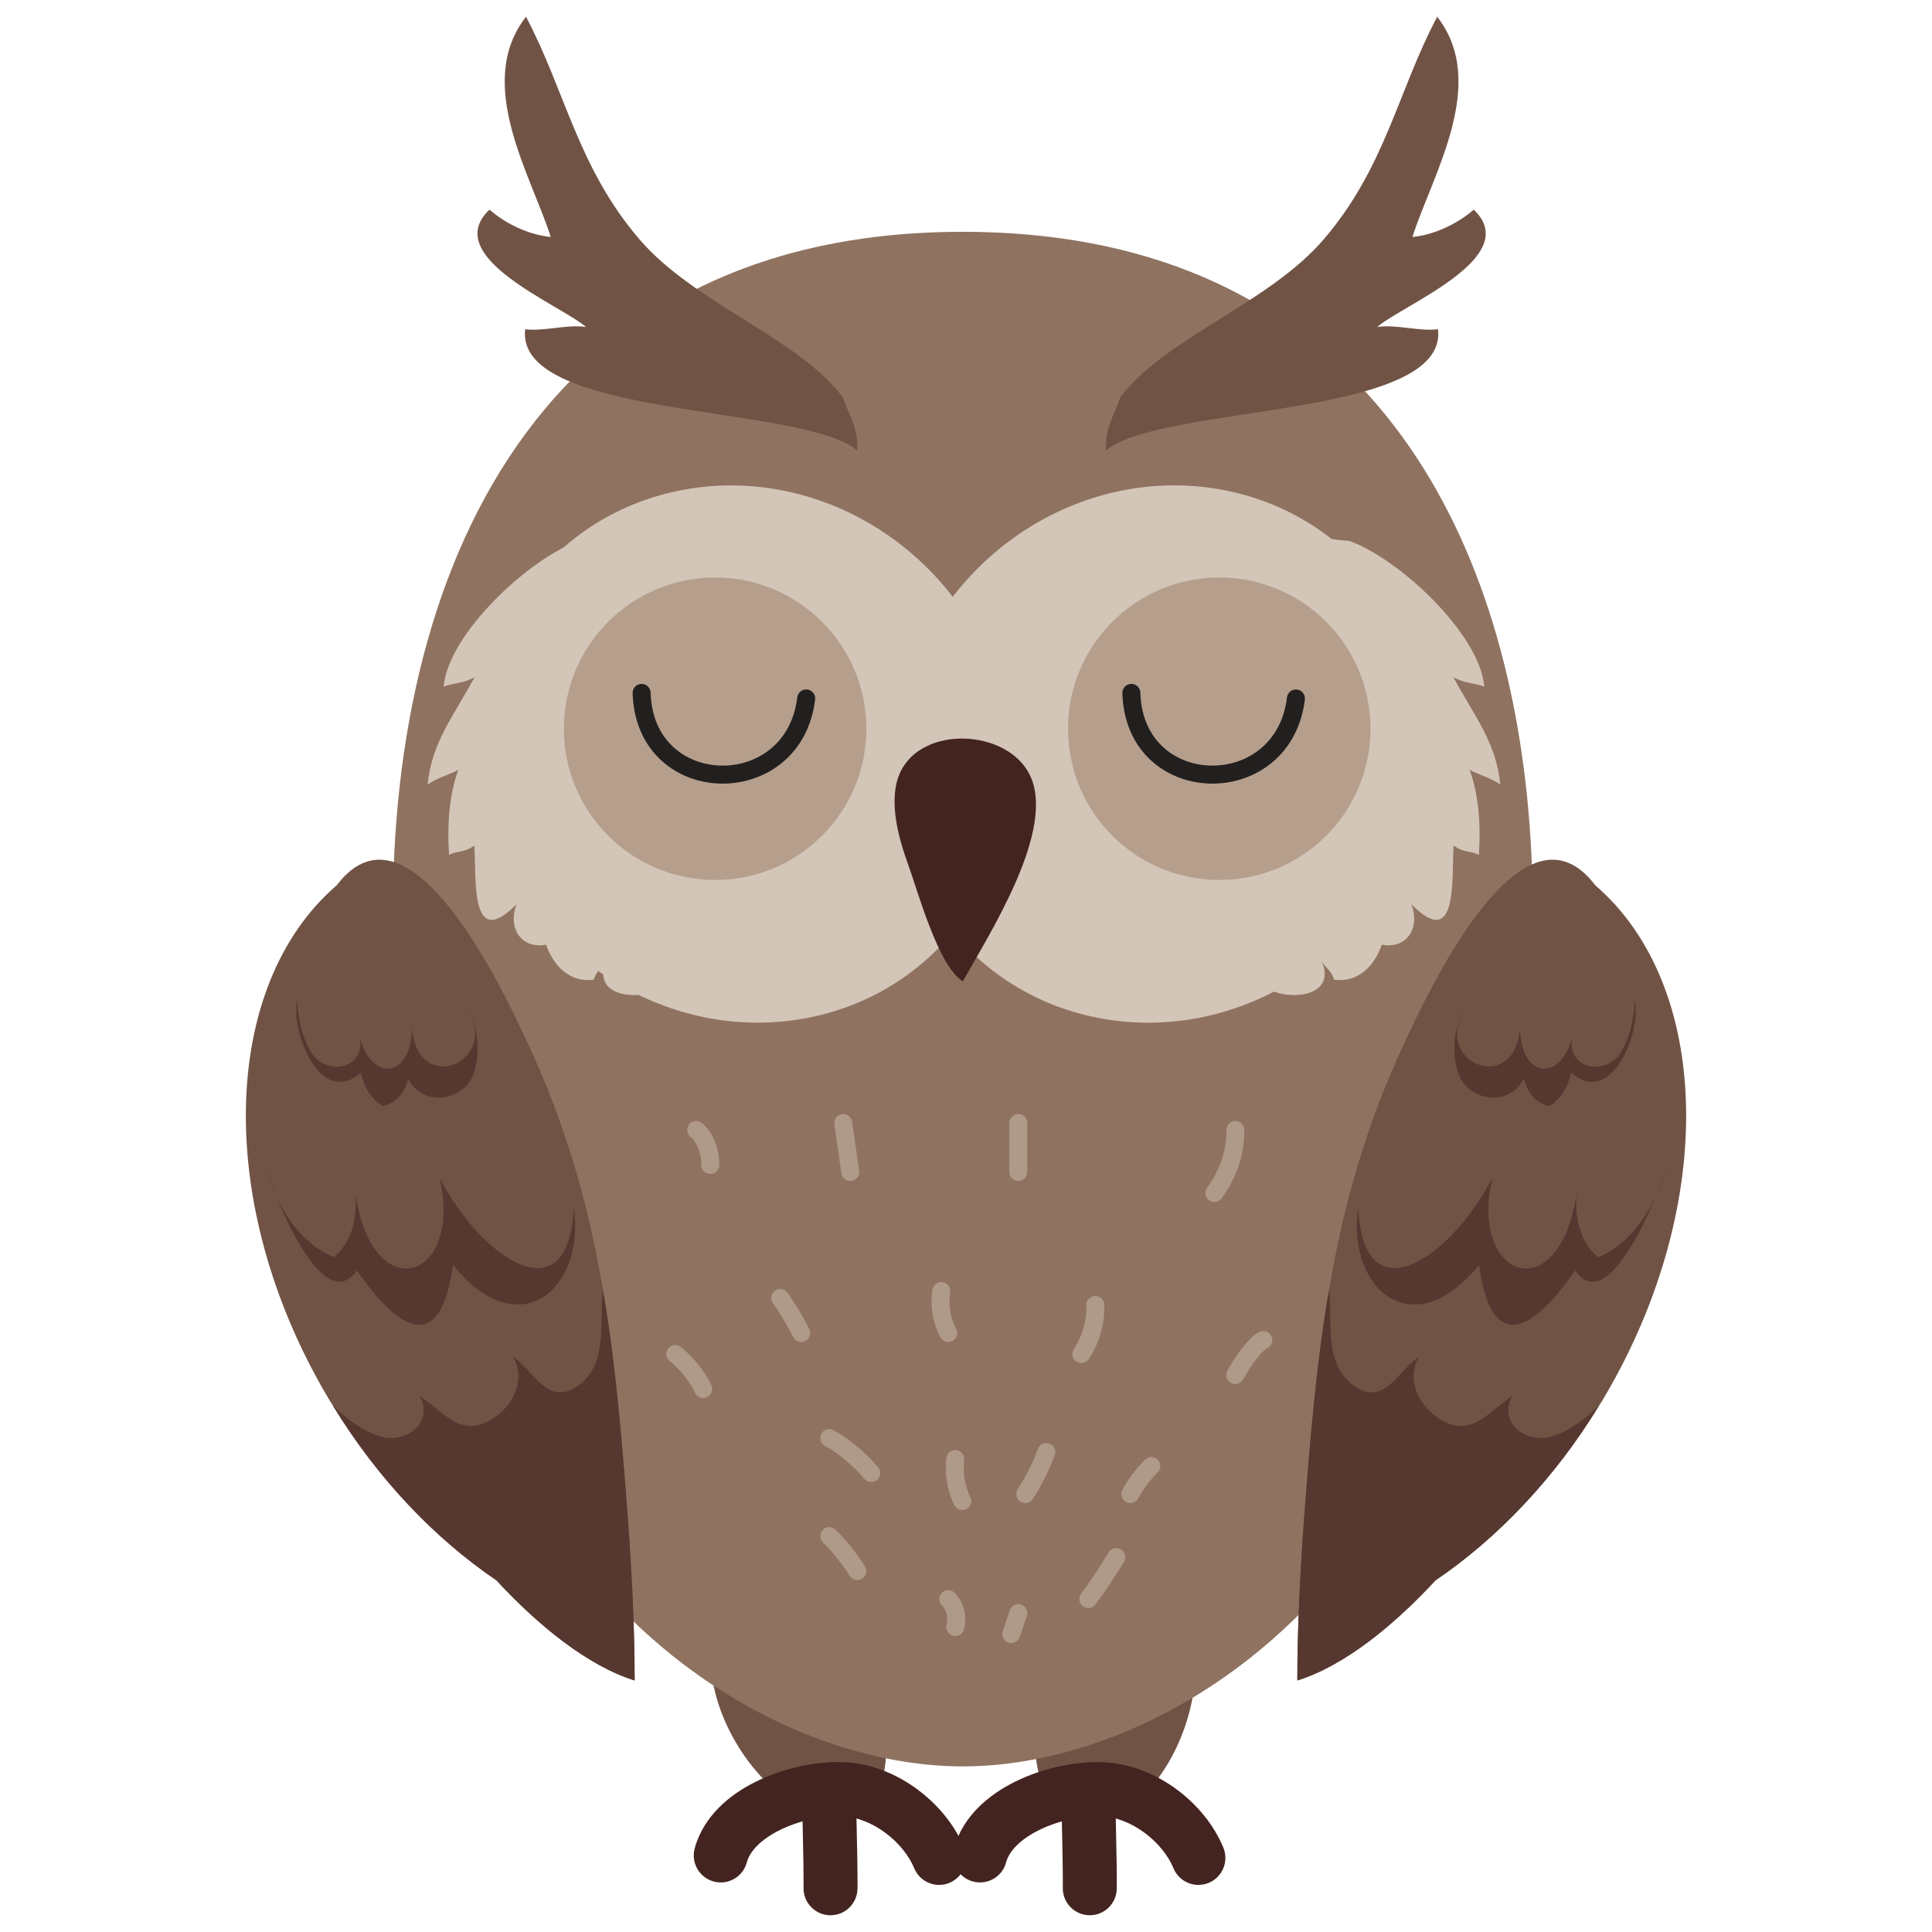 <?xml version="1.0" encoding="utf-8"?>
<!-- Generator: Adobe Illustrator 27.2.0, SVG Export Plug-In . SVG Version: 6.00 Build 0)  -->
<svg version="1.1" id="Layer_2_00000156555396068290531340000011120356114910530476_"
	 xmlns="http://www.w3.org/2000/svg" xmlns:xlink="http://www.w3.org/1999/xlink" x="0px" y="0px" viewBox="0 0 173 173"
	 enable-background="new 0 0 173 173" xml:space="preserve">
<g id="words">
	<g id="owl">
		<g id="Layer_47">
			<g>
				
					<ellipse transform="matrix(0.866 -0.5 0.5 0.866 -66.755 56.199)" fill="#715345" cx="71.491" cy="152.665" rx="6.532" ry="10.886"/>
				<path fill="#715345" d="M106.01,154.884c-2.042,5.655-6.448,9.245-9.841,8.02c-3.393-1.225-4.488-6.803-2.445-12.457
					c2.042-5.655,6.448-9.245,9.841-8.02c3.393,1.225,4.488,6.803,2.445,12.458"/>
				<path fill="#442420" d="M66.872,166.775c0.134-0.496,0.423-0.99,0.923-1.498c0.74-0.758,1.958-1.471,3.307-1.941
					c1.343-0.478,2.81-0.721,3.937-0.718l0.41,0.011c1.261,0.062,2.657,0.614,3.841,1.498c1.187,0.875,2.13,2.071,2.57,3.159
					c0.507,1.234,1.919,1.823,3.153,1.316s1.823-1.919,1.316-3.153c-0.851-2.053-2.328-3.834-4.157-5.201
					c-1.831-1.357-4.049-2.31-6.465-2.445c-0.221-0.012-0.444-0.018-0.669-0.018c-2.349,0.01-4.982,0.586-7.379,1.766
					c-1.195,0.595-2.33,1.349-3.299,2.326c-0.964,0.972-1.766,2.194-2.155,3.643c-0.346,1.289,0.418,2.614,1.707,2.96
					c1.289,0.346,2.614-0.418,2.96-1.707V166.775z"/>
				<path fill="#442420" d="M71.845,161.315c0,1.789,0.112,5.078,0.111,7.117c0,0.224-0.001,0.431-0.004,0.616
					c-0.02,1.334,1.045,2.432,2.379,2.452s2.432-1.045,2.452-2.379c0.003-0.216,0.005-0.446,0.005-0.689
					c0-2.17-0.112-5.484-0.111-7.117c0-1.334-1.082-2.416-2.416-2.416S71.845,159.981,71.845,161.315z"/>
				<path fill="#442420" d="M90.088,166.775c0.134-0.496,0.423-0.99,0.923-1.498c0.74-0.758,1.958-1.471,3.307-1.941
					c1.343-0.478,2.81-0.721,3.937-0.718l0.41,0.011c1.261,0.062,2.657,0.614,3.841,1.498c1.187,0.875,2.13,2.071,2.57,3.159
					c0.507,1.234,1.919,1.823,3.153,1.316s1.823-1.919,1.316-3.153c-0.851-2.053-2.328-3.834-4.157-5.201
					c-1.831-1.357-4.049-2.31-6.465-2.445c-0.221-0.012-0.444-0.018-0.669-0.018c-2.349,0.01-4.982,0.586-7.379,1.766
					c-1.195,0.595-2.33,1.349-3.299,2.326c-0.964,0.972-1.766,2.194-2.155,3.643c-0.346,1.289,0.418,2.614,1.707,2.96
					c1.289,0.346,2.614-0.418,2.96-1.707V166.775z"/>
				<path fill="#442420" d="M95.061,161.315c0,1.789,0.112,5.078,0.111,7.117c0,0.224-0.001,0.431-0.004,0.616
					c-0.02,1.334,1.045,2.432,2.379,2.452s2.432-1.045,2.452-2.379c0.003-0.216,0.005-0.446,0.005-0.689
					c0-2.17-0.112-5.485-0.111-7.117c0-1.334-1.082-2.416-2.416-2.416S95.061,159.981,95.061,161.315z"/>
				<path fill="#8F7260" d="M119.69,140.876c-9.79,11.815-22.907,17.296-33.483,17.296c-8.035,0-17.541-3.173-25.951-9.88
					c-2.644-2.115-5.185-4.579-7.533-7.416c-9.57-11.544-16.742-33.483-17.477-55.487c-1.109-32.245,11.634-64.632,50.96-64.632
					c66.18,0,57.074,91.654,33.483,120.12"/>
				<path fill="#D3C5B7" d="M51.806,48.435c-4.401,1.564-11.675,8.301-12.081,13.053c0.862-0.334,1.839-0.296,2.768-0.852
					c-1.81,3.397-3.849,5.825-4.2,9.628c0.755-0.595,2.115-0.941,2.743-1.337c-0.821,2.314-1.004,4.886-0.827,7.63
					c0.742-0.39,1.455-0.211,2.262-0.847c0.201,2.941-0.426,9.532,3.793,5.252c-0.862,2.186,0.482,4.055,2.635,3.629
					c0.697,1.981,2.179,3.419,4.279,3.138c0.228-0.85,0.739-0.956,1.106-1.664c-1.425,3.311,3.205,3.672,5.249,2.247
					c-5.729-5.867-8.038-12.274-8.215-20.905c-0.119-5.803,0.648-15.61,5.664-19.481C55.269,47.743,54.003,48.306,51.806,48.435"/>
				<path fill="#D3C5B7" d="M120.831,48.435c4.401,1.564,11.675,8.301,12.081,13.053c-0.862-0.334-1.839-0.296-2.768-0.852
					c1.81,3.397,3.849,5.825,4.2,9.628c-0.755-0.595-2.115-0.941-2.743-1.337c0.821,2.314,1.004,4.886,0.827,7.63
					c-0.742-0.39-1.455-0.211-2.262-0.847c-0.201,2.941,0.426,9.532-3.793,5.252c0.862,2.186-0.482,4.055-2.635,3.629
					c-0.697,1.981-2.179,3.419-4.279,3.138c-0.228-0.85-0.739-0.956-1.106-1.664c1.425,3.311-3.205,3.672-5.249,2.247
					c5.729-5.867,8.038-12.274,8.215-20.905c0.119-5.803-0.648-15.61-5.664-19.481c1.713-0.183,2.979,0.38,5.177,0.51"/>
				<path fill="#D3C5B7" d="M127.333,71.443c-2.796,13.108-15.516,21.978-28.413,19.811c-12.897-2.167-21.085-14.549-18.29-27.657
					s15.516-21.978,28.413-19.811S130.128,58.335,127.333,71.443"/>
				<path fill="#D3C5B7" d="M89.99,63.505c2.861,13.097-5.266,25.511-18.151,27.729c-12.886,2.217-25.651-6.602-28.511-19.699
					c-2.861-13.097,5.266-25.512,18.151-27.729C74.365,41.589,87.13,50.408,89.99,63.505"/>
				<path fill="#B59F8C" d="M64.035,51.712c-7.48,0-13.543,6.063-13.543,13.543c0,7.48,6.063,13.543,13.543,13.543
					c7.48,0,13.543-6.063,13.543-13.543S71.515,51.712,64.035,51.712"/>
				<path fill="#B59F8C" d="M109.178,51.712c-7.48,0-13.543,6.063-13.543,13.543c0,7.48,6.063,13.543,13.543,13.543
					s13.543-6.063,13.543-13.543S116.658,51.712,109.178,51.712"/>
				<path fill="#221F1F" d="M56.649,62.067c0.069,2.625,1.086,4.694,2.603,6.059c1.514,1.368,3.489,2.041,5.462,2.042
					c1.897,0,3.811-0.622,5.339-1.887c1.529-1.262,2.645-3.179,2.936-5.643c0.053-0.442-0.262-0.842-0.704-0.895
					c-0.442-0.053-0.842,0.262-0.895,0.704c-0.254,2.092-1.153,3.585-2.365,4.594c-1.213,1.006-2.764,1.517-4.311,1.516
					c-1.61,0-3.196-0.552-4.382-1.625c-1.183-1.077-2.004-2.667-2.073-4.91c-0.013-0.445-0.383-0.795-0.828-0.782
					S56.636,61.623,56.649,62.067L56.649,62.067z"/>
				<path fill="#221F1F" d="M100.502,62.067c0.069,2.625,1.086,4.694,2.603,6.059c1.514,1.368,3.489,2.041,5.462,2.042
					c1.897,0,3.811-0.622,5.339-1.887c1.529-1.262,2.645-3.179,2.936-5.643c0.053-0.442-0.262-0.842-0.704-0.895
					s-0.842,0.262-0.895,0.704c-0.254,2.092-1.153,3.585-2.365,4.594c-1.213,1.006-2.764,1.517-4.311,1.516
					c-1.61,0-3.196-0.552-4.382-1.625c-1.183-1.077-2.004-2.667-2.073-4.91c-0.013-0.445-0.383-0.795-0.828-0.782
					C100.839,61.253,100.489,61.623,100.502,62.067L100.502,62.067z"/>
				<path fill="#715345" d="M75.487,35.597c-3.975-5.33-13.283-8.387-18.243-14.185C51.733,14.971,50.633,8.176,47.101,1.5
					c-4.651,5.963,0.451,14.174,2.219,19.724c-1.92-0.207-3.893-1.083-5.493-2.449c-4.49,4.264,6.427,8.545,8.642,10.507
					c-1.673-0.261-3.752,0.412-5.444,0.2c-0.924,8.024,24.962,6.72,29.734,10.863C76.862,38.295,76.032,37.221,75.487,35.597
					L75.487,35.597z"/>
				<path fill="#715345" d="M100.306,35.597c3.975-5.33,13.283-8.387,18.243-14.185c5.511-6.441,6.611-13.236,10.143-19.912
					c4.651,5.963-0.451,14.174-2.219,19.724c1.92-0.207,3.893-1.083,5.493-2.449c4.49,4.264-6.427,8.545-8.642,10.507
					c1.673-0.261,3.752,0.412,5.444,0.2c0.924,8.024-24.962,6.72-29.734,10.863C98.931,38.295,99.761,37.221,100.306,35.597
					L100.306,35.597z"/>
				<path fill="#442420" d="M80.616,69.145c1.987-4.219,9.488-3.858,11.559,0.169c2.509,4.879-3.624,14.361-5.957,18.556
					c-2.201-1.31-4.055-8.152-4.977-10.688C80.245,74.442,79.597,71.311,80.616,69.145z"/>
				<path fill="#AF9988" d="M62.344,100.379c-0.235,0-0.467,0.102-0.626,0.299c-0.28,0.346-0.226,0.853,0.119,1.133
					c0.512,0.39,0.969,1.432,0.956,2.431v0.064c-0.008,0.445,0.346,0.811,0.791,0.819c0.005,0,0.009,0,0.014,0
					c0.438,0,0.797-0.351,0.805-0.791v-0.092c-0.012-1.419-0.524-2.825-1.552-3.683c-0.149-0.121-0.328-0.179-0.506-0.179"/>
				<path fill="#AF9988" d="M75.51,99.752c-0.038,0-0.076,0.003-0.115,0.008c-0.44,0.063-0.746,0.471-0.683,0.911
					c0.214,1.496,0.413,2.892,0.627,4.389c0.057,0.402,0.402,0.692,0.796,0.692c0.038,0,0.076-0.003,0.115-0.008
					c0.44-0.063,0.746-0.471,0.683-0.911c-0.214-1.496-0.413-2.892-0.627-4.389C76.249,100.042,75.904,99.753,75.51,99.752"/>
				<path fill="#AF9988" d="M91.182,99.753c-0.445,0-0.805,0.361-0.805,0.805v4.389c0,0.445,0.361,0.805,0.805,0.805
					s0.805-0.361,0.805-0.805v-4.389C91.987,100.113,91.626,99.753,91.182,99.753"/>
				<path fill="#AF9988" d="M110.618,100.38c0,0-0.006,0-0.009,0c-0.445,0.005-0.801,0.369-0.796,0.814v0.086
					c0,1.792-0.613,3.575-1.722,5.067c-0.265,0.357-0.191,0.861,0.166,1.127c0.144,0.107,0.313,0.159,0.48,0.159
					c0.246,0,0.489-0.112,0.647-0.325c1.304-1.756,2.04-3.867,2.04-6.028v-0.104C111.419,100.734,111.059,100.379,110.618,100.38"/>
				<path fill="#AF9988" d="M98.079,116.053c-0.01,0-0.019,0-0.029,0c-0.444,0.016-0.792,0.388-0.777,0.833l0.004,0.228
					c0,1.297-0.384,2.546-1.128,3.694c-0.242,0.373-0.136,0.872,0.237,1.114c0.135,0.088,0.288,0.13,0.438,0.13
					c0.264,0,0.522-0.129,0.676-0.367c0.901-1.385,1.389-2.952,1.388-4.571l-0.005-0.284
					C98.868,116.395,98.51,116.053,98.079,116.053"/>
				<path fill="#AF9988" d="M84.285,114.799c-0.392,0-0.736,0.287-0.795,0.686c-0.054,0.36-0.081,0.719-0.081,1.076
					c-0.001,1.104,0.266,2.181,0.792,3.18c0.144,0.274,0.424,0.431,0.714,0.431c0.126,0,0.254-0.03,0.374-0.093
					c0.394-0.207,0.545-0.694,0.338-1.087c-0.409-0.781-0.606-1.582-0.607-2.431c0-0.274,0.021-0.553,0.064-0.838
					c0.066-0.44-0.238-0.85-0.677-0.915c-0.04-0.006-0.08-0.009-0.12-0.009"/>
				<path fill="#AF9988" d="M69.866,115.426c-0.161,0-0.323,0.048-0.464,0.147c-0.363,0.256-0.45,0.759-0.194,1.122
					c0.682,0.966,1.288,1.977,1.819,3.032c0.141,0.281,0.425,0.444,0.72,0.444c0.122,0,0.245-0.028,0.361-0.086
					c0.397-0.2,0.557-0.684,0.357-1.081c-0.567-1.127-1.214-2.206-1.942-3.237c-0.157-0.222-0.406-0.341-0.659-0.341"/>
				<path fill="#AF9988" d="M74.256,127.965c-0.289,0-0.567,0.155-0.712,0.428c-0.208,0.393-0.059,0.88,0.334,1.089
					c1.135,0.595,2.636,1.862,3.519,2.937c0.159,0.192,0.389,0.292,0.621,0.292c0.181,0,0.363-0.061,0.513-0.185
					c0.343-0.283,0.391-0.791,0.107-1.134c-1.047-1.257-2.604-2.583-4.005-3.333C74.513,127.995,74.384,127.965,74.256,127.965"/>
				<path fill="#AF9988" d="M85.539,129.846c-0.404,0-0.753,0.304-0.799,0.715c-0.035,0.306-0.052,0.61-0.052,0.911
					c0,1.14,0.253,2.245,0.753,3.288c0.138,0.289,0.427,0.458,0.727,0.458c0.116,0,0.235-0.025,0.347-0.079
					c0.401-0.192,0.571-0.673,0.379-1.074c-0.401-0.84-0.594-1.689-0.595-2.593c0-0.239,0.014-0.483,0.042-0.731
					c0.05-0.442-0.268-0.841-0.71-0.891c-0.031-0.003-0.061-0.005-0.091-0.005"/>
				<path fill="#AF9988" d="M93.69,129.219c-0.328,0-0.637,0.202-0.756,0.528c-0.46,1.255-1.051,2.44-1.801,3.602
					c-0.241,0.374-0.134,0.872,0.239,1.113c0.135,0.087,0.286,0.129,0.436,0.129c0.264,0,0.523-0.13,0.677-0.368
					c0.813-1.258,1.46-2.555,1.961-3.921c0.153-0.418-0.061-0.88-0.479-1.033c-0.091-0.034-0.185-0.049-0.277-0.049"/>
				<path fill="#AF9988" d="M103.094,130.473c-0.204,0-0.408,0.077-0.565,0.232c-0.811,0.799-1.484,1.699-2.024,2.698
					c-0.211,0.391-0.066,0.88,0.326,1.091c0.122,0.066,0.253,0.097,0.382,0.097c0.286,0,0.563-0.153,0.709-0.423
					c0.467-0.864,1.039-1.628,1.738-2.317c0.317-0.312,0.321-0.822,0.008-1.139c-0.158-0.16-0.366-0.24-0.574-0.24"/>
				<path fill="#AF9988" d="M60.463,120.442c-0.236,0-0.469,0.103-0.628,0.301c-0.279,0.347-0.223,0.854,0.123,1.132
					c0.973,0.783,1.743,1.743,2.288,2.86c0.14,0.286,0.426,0.452,0.724,0.452c0.119,0,0.239-0.026,0.353-0.082
					c0.4-0.195,0.566-0.677,0.371-1.077c-0.648-1.329-1.573-2.483-2.727-3.409C60.818,120.5,60.64,120.441,60.463,120.442"/>
				<path fill="#AF9988" d="M113.125,119.188c-0.09,0-0.182,0.015-0.272,0.047c-0.343,0.133-0.545,0.316-0.792,0.54
					c-0.702,0.671-1.537,1.81-2.157,2.977c-0.207,0.394-0.056,0.881,0.337,1.088c0.12,0.063,0.248,0.093,0.374,0.093
					c0.289,0,0.569-0.156,0.713-0.43c0.351-0.668,0.823-1.372,1.254-1.908c0.215-0.268,0.421-0.495,0.584-0.649l0.199-0.17
					l0.047-0.031c0.407-0.157,0.617-0.61,0.469-1.023c-0.118-0.329-0.428-0.534-0.758-0.534"/>
				<path fill="#AF9988" d="M74.255,136.742c-0.208,0-0.415,0.08-0.573,0.239c-0.313,0.316-0.309,0.826,0.007,1.139
					c0.924,0.912,1.707,1.893,2.39,2.988c0.153,0.245,0.415,0.379,0.684,0.379c0.146,0,0.293-0.039,0.425-0.122
					c0.377-0.235,0.492-0.732,0.257-1.109c-0.747-1.198-1.614-2.283-2.625-3.281c-0.157-0.155-0.361-0.232-0.566-0.232"/>
				<path fill="#AF9988" d="M84.913,142.385c-0.197,0-0.394,0.072-0.55,0.217c-0.325,0.304-0.342,0.813-0.039,1.138
					c0.349,0.381,0.493,0.763,0.498,1.235c0,0.167-0.021,0.346-0.066,0.538c-0.102,0.433,0.166,0.867,0.599,0.969
					c0.062,0.015,0.124,0.022,0.186,0.022c0.365,0,0.696-0.25,0.783-0.62c0.071-0.302,0.109-0.606,0.109-0.908
					c0.005-0.854-0.32-1.688-0.931-2.335C85.343,142.471,85.129,142.385,84.913,142.385"/>
				<path fill="#AF9988" d="M91.182,143.638c-0.337,0-0.651,0.213-0.764,0.551c-0.209,0.627-0.418,1.254-0.627,1.881
					c-0.141,0.422,0.087,0.878,0.509,1.019c0.084,0.028,0.17,0.042,0.255,0.042c0.337,0,0.651-0.213,0.764-0.551
					c0.209-0.627,0.418-1.254,0.627-1.881c0.141-0.422-0.087-0.878-0.509-1.019C91.353,143.652,91.267,143.638,91.182,143.638"/>
				<path fill="#AF9988" d="M99.96,138.623c-0.273,0-0.54,0.139-0.691,0.39c-0.773,1.285-1.614,2.547-2.465,3.698
					c-0.264,0.358-0.189,0.862,0.169,1.126c0.144,0.106,0.312,0.158,0.478,0.158c0.247,0,0.49-0.113,0.648-0.327
					c0.884-1.196,1.751-2.497,2.55-3.825c0.229-0.381,0.106-0.876-0.275-1.105C100.244,138.66,100.101,138.623,99.96,138.623"/>
				<path fill="#715345" d="M128.542,141.513c-3.695,3.997-8.149,7.651-12.372,8.963c-0.004-4.578,0.25-9.697,0.601-14.48
					c0.549-7.216,1.1-13.925,2.231-20.474c1.259-7.45,3.265-14.696,6.815-22.265c1.961-4.176,10.391-22.496,16.941-14.098
					l0.104,0.127c10.365,8.935,10.98,28.465,0.875,45.687c-0.164,0.285-0.337,0.58-0.522,0.848
					C139.173,132.449,134.04,137.78,128.542,141.513"/>
				<path fill="#573830" d="M119.001,115.521L119.001,115.521c-1.131,6.549-1.681,13.258-2.231,20.474
					c-0.349,4.746-0.601,9.823-0.601,14.373c0,0.036,0,0.072,0,0.107c4.224-1.311,8.677-4.966,12.372-8.963
					c5.498-3.734,10.631-9.065,14.673-15.692c-1.238,1.289-3.484,2.898-5.118,2.941c-0.029,0-0.058,0-0.087,0
					c-2.144,0-3.679-1.828-2.585-3.761c-1.661,1.085-2.889,2.689-4.588,2.689c-0.618,0-1.299-0.212-2.085-0.739
					c-1.792-1.186-2.844-3.531-1.677-5.479c-1.57,1.083-2.583,3.202-4.238,3.202c-0.469,0-0.989-0.17-1.589-0.582
					c-2.821-1.945-1.854-6.085-2.249-8.572"/>
				<path fill="#573830" d="M133.635,105.471c-2.27,4.381-6.05,8.079-8.77,8.079c-1.753,0-3.066-1.537-3.25-5.419
					c-0.691,4.792,1.656,8.686,5.033,8.686c1.748,0,3.772-1.044,5.792-3.546c0.494,3.684,1.562,5.356,3.031,5.356
					c1.499,0,3.416-1.74,5.569-4.857c0.494,0.701,1.02,1.002,1.56,1.002c2.071,0,4.333-4.428,5.666-7.639
					c-1.09,2.314-2.754,4.447-5.164,5.443c-1.555-1.289-2.076-3.287-1.934-5.649c-0.7,4.64-2.711,6.662-4.528,6.662
					c-2.24,0-4.185-3.078-3.007-8.118 M149.266,104.481c-0.193,0.586-0.542,1.547-1.001,2.652
					C148.677,106.258,149.008,105.357,149.266,104.481"/>
				<path fill="#573830" d="M140.824,92.655c-0.003,0.014-0.006,0.028-0.01,0.043C140.817,92.684,140.82,92.67,140.824,92.655
					 M146.379,89.518c0.018,1.527-0.626,4.535-1.953,5.493c-0.468,0.338-1.027,0.506-1.566,0.506c-1.282,0-2.456-0.95-2.046-2.819
					c-0.456,2.003-1.526,2.994-2.53,2.994c-1.115,0-2.149-1.223-2.165-3.641c-0.227,2.468-1.501,3.442-2.784,3.442
					c-1.975,0-3.97-2.31-2.189-5.03c-1.179,1.506-1.318,5.438,0.185,6.857c0.686,0.648,1.546,0.969,2.381,0.969
					c1.113,0,2.181-0.57,2.731-1.694c0.323,1.226,1.063,2.195,2.298,2.455c1.068-0.701,1.678-1.723,1.944-2.995
					c0.657,0.579,1.285,0.827,1.868,0.827c2.623,0,4.346-5.013,3.827-7.363"/>
				<path fill="#715345" d="M44.458,141.513c3.695,3.997,8.149,7.651,12.372,8.963c0.004-4.578-0.25-9.697-0.601-14.48
					c-0.549-7.216-1.1-13.925-2.231-20.474c-1.259-7.45-3.265-14.696-6.815-22.265c-1.961-4.176-10.391-22.496-16.941-14.098
					l-0.104,0.127c-10.365,8.935-10.98,28.465-0.875,45.687c0.164,0.285,0.337,0.58,0.522,0.848
					C33.827,132.449,38.96,137.78,44.458,141.513"/>
				<path fill="#573830" d="M53.998,115.521c-0.395,2.487,0.572,6.627-2.249,8.572c-0.599,0.412-1.12,0.582-1.589,0.582
					c-1.655,0-2.668-2.118-4.238-3.202c1.167,1.947,0.115,4.292-1.677,5.479c-0.786,0.527-1.467,0.739-2.085,0.739
					c-1.699,0-2.926-1.605-4.588-2.689c1.094,1.933-0.44,3.761-2.585,3.761c-0.029,0-0.058,0-0.087,0
					c-1.634-0.044-3.88-1.652-5.118-2.941c4.042,6.628,9.175,11.959,14.673,15.692c3.695,3.997,8.149,7.651,12.372,8.963
					c0-0.036,0-0.072,0-0.107c0-4.55-0.252-9.627-0.601-14.373c-0.549-7.216-1.1-13.925-2.231-20.474l0,0"/>
				<path fill="#573830" d="M39.364,105.471c1.178,5.04-0.767,8.118-3.007,8.118c-1.816,0-3.827-2.022-4.528-6.662
					c0.143,2.363-0.378,4.361-1.934,5.649c-2.41-0.997-4.074-3.129-5.164-5.443c1.333,3.21,3.596,7.639,5.666,7.639
					c0.54,0,1.066-0.3,1.56-1.002c2.153,3.117,4.07,4.857,5.569,4.857c1.469,0,2.537-1.672,3.031-5.356
					c2.021,2.503,4.045,3.546,5.792,3.546c3.377,0,5.724-3.895,5.033-8.686c-0.183,3.881-1.497,5.419-3.25,5.419
					c-2.72,0-6.5-3.698-8.77-8.079 M23.729,104.481c0.258,0.876,0.589,1.777,1.001,2.652
					C24.271,106.028,23.922,105.067,23.729,104.481"/>
				<path fill="#573830" d="M32.176,92.655c0.003,0.014,0.006,0.028,0.01,0.043C32.183,92.684,32.18,92.67,32.176,92.655
					 M26.621,89.518c-0.519,2.35,1.204,7.363,3.827,7.363c0.583,0,1.21-0.247,1.868-0.827c0.266,1.273,0.876,2.294,1.944,2.995
					c1.235-0.26,1.975-1.229,2.298-2.455c0.55,1.124,1.618,1.694,2.731,1.694c0.835,0,1.694-0.32,2.381-0.969
					c1.504-1.42,1.365-5.352,0.185-6.857c1.781,2.72-0.214,5.03-2.189,5.03c-1.283,0-2.557-0.974-2.784-3.442
					c-0.017,2.418-1.05,3.641-2.165,3.641c-1.004,0-2.074-0.991-2.53-2.994c0.409,1.869-0.764,2.819-2.046,2.819
					c-0.539,0-1.097-0.168-1.566-0.506c-1.327-0.957-1.97-3.966-1.953-5.493"/>
			</g>
		</g>
	</g>
</g>
</svg>
